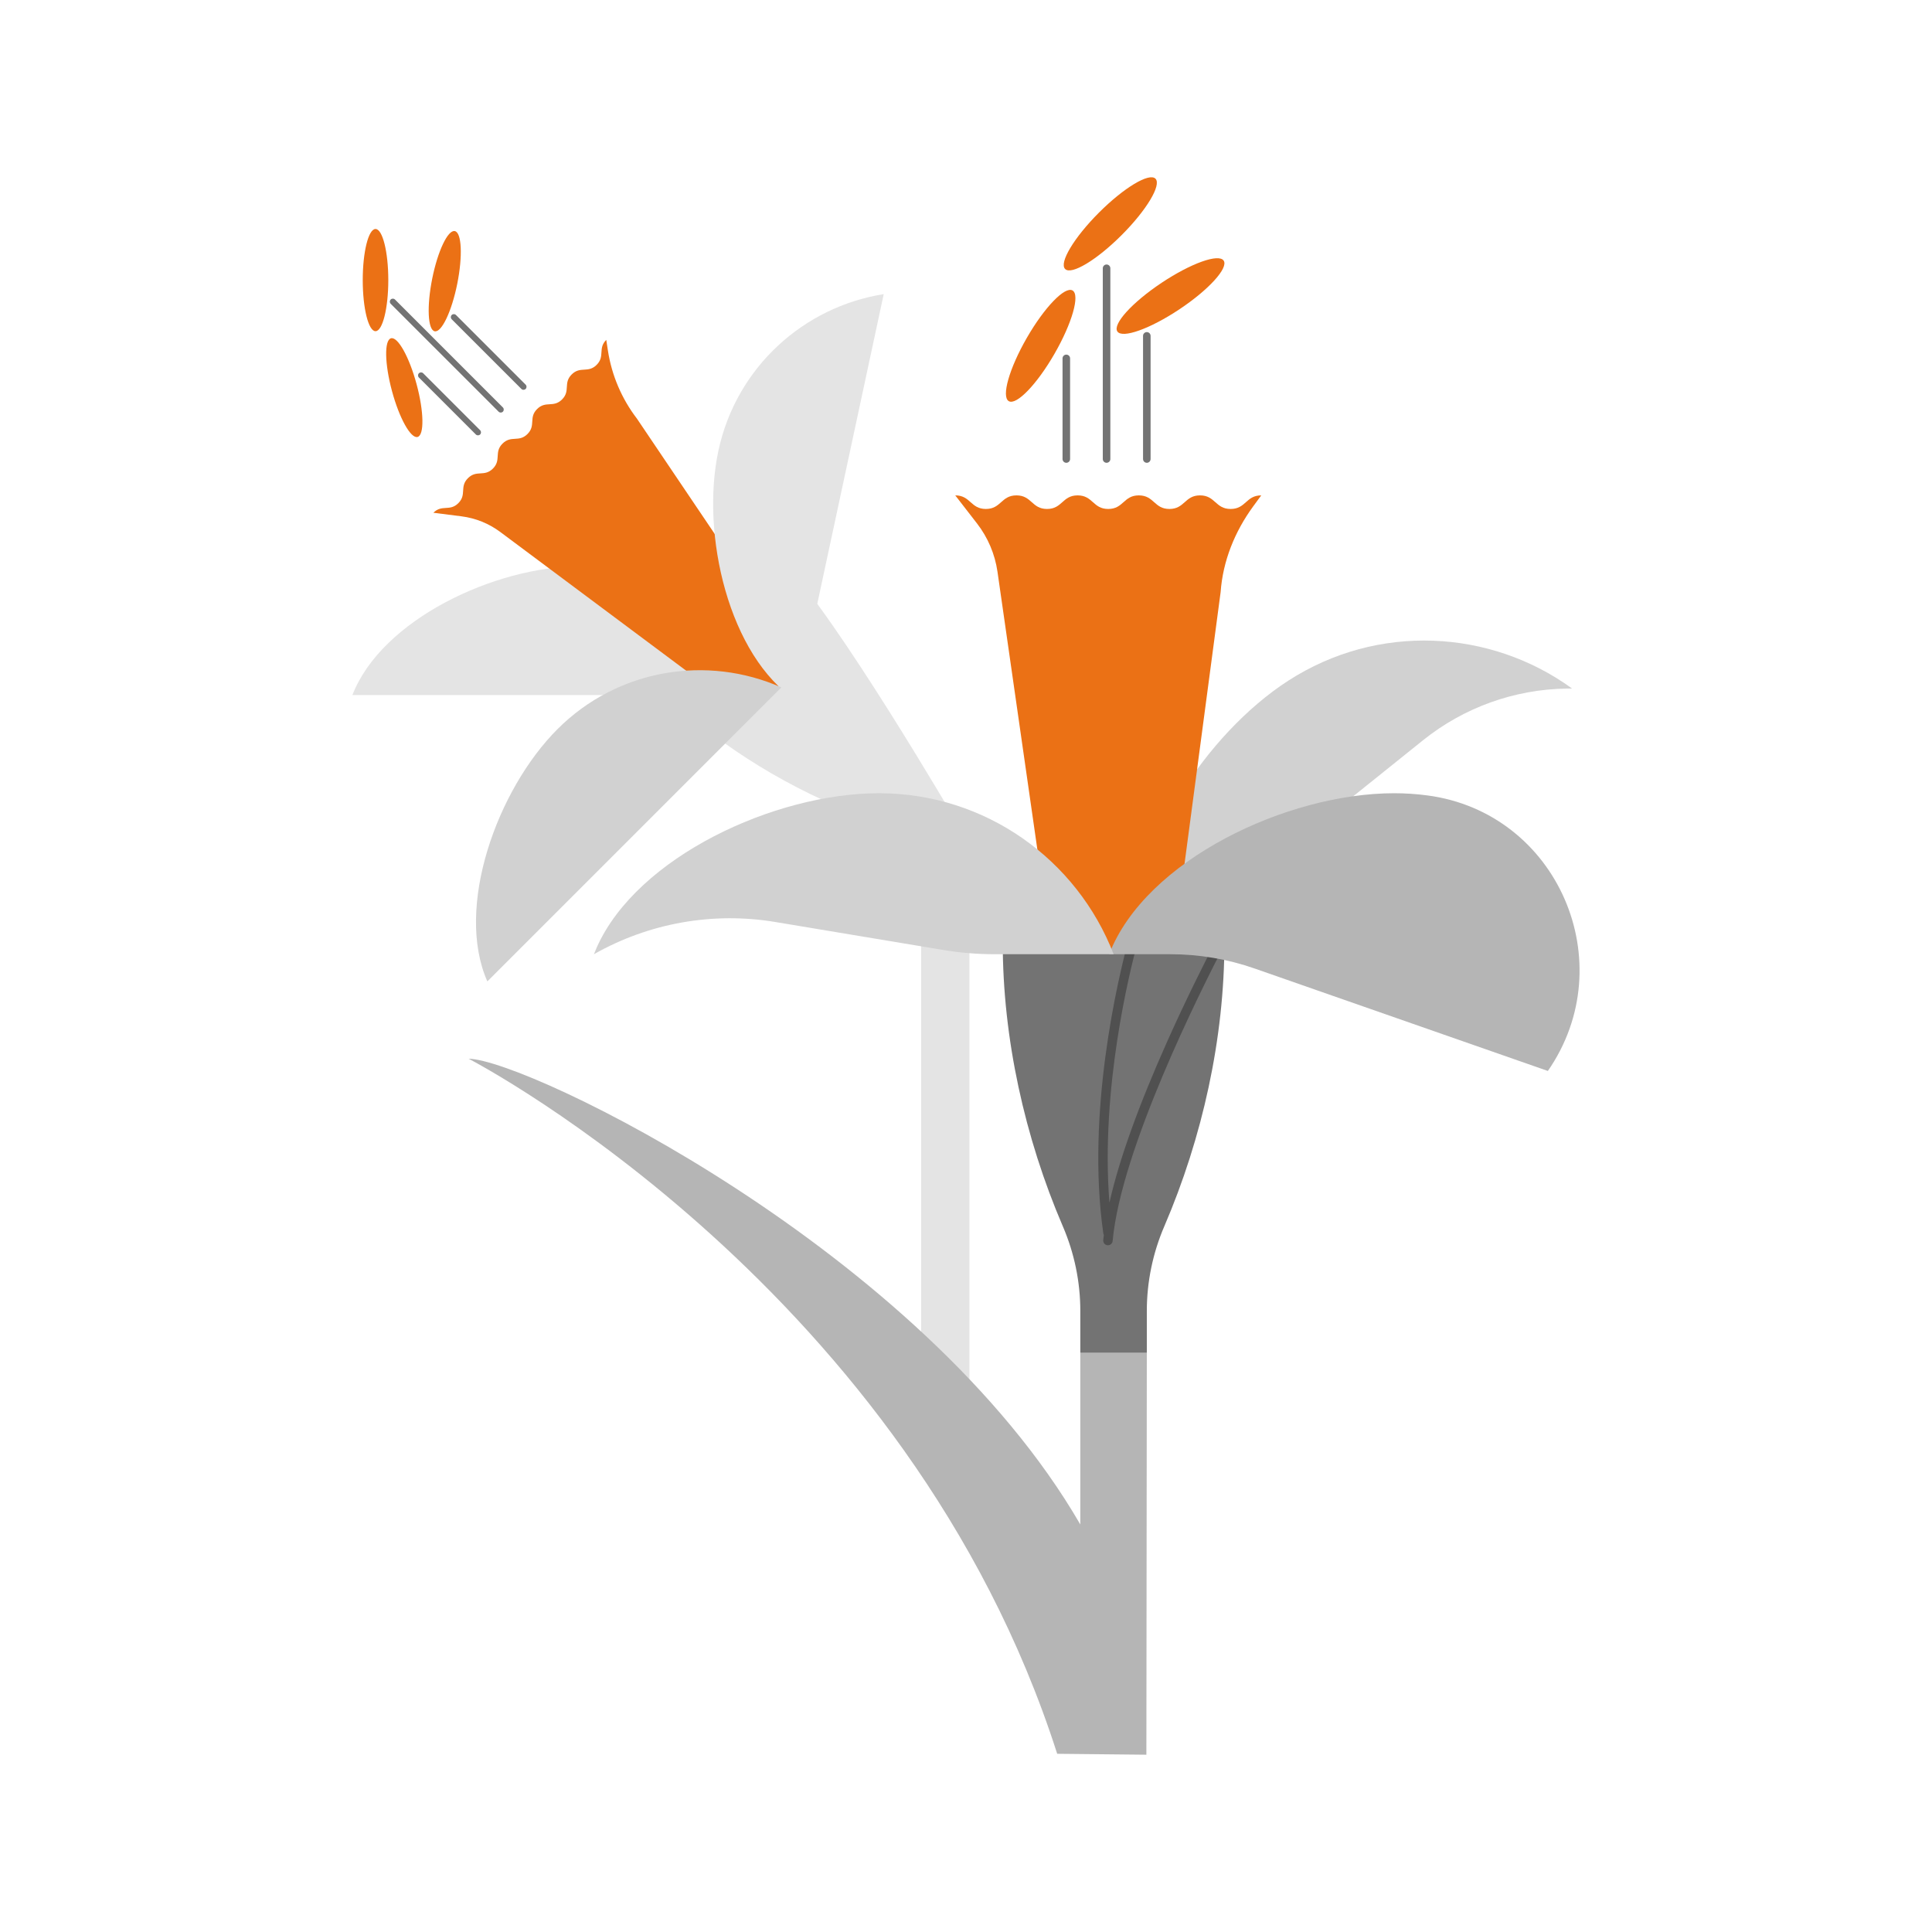 <?xml version="1.0" encoding="UTF-8"?>
<svg xmlns="http://www.w3.org/2000/svg" xmlns:xlink="http://www.w3.org/1999/xlink" width="118" height="118" xml:space="preserve" overflow="hidden">
  <g transform="translate(-472 -432)">
    <path d="M530.488 482.327C530.488 482.327 523.027 469.508 519.721 466.2 519.72 466.199 519.719 466.199 519.718 466.2L512.063 473.855C512.063 473.856 512.063 473.857 512.063 473.858 515.368 477.162 519.562 479.839 523.953 481.588 525.308 482.127 526.527 482.957 527.556 483.99 528.011 484.447 528.26 485.07 528.26 485.715L528.26 518.404 531.21 518.404 531.21 484.07C531.21 483.417 530.95 482.789 530.488 482.327Z" fill="#E4E4E4"></path>
    <path d="M507.451 466.585C502.224 466.585 495.305 469.849 493.526 474.448 493.525 474.45 493.527 474.451 493.529 474.451L518.915 474.451C518.916 474.451 518.918 474.45 518.917 474.448 517.139 469.849 512.677 466.585 507.451 466.585Z" fill="#E4E4E4"></path>
    <path d="M520.971 472.501 517.691 475.782C517.69 475.783 517.689 475.783 517.688 475.782L502.553 464.49C501.86 463.974 501.046 463.645 500.189 463.536L498.474 463.318C498.472 463.318 498.471 463.315 498.472 463.314 498.999 462.792 499.467 463.257 499.994 462.731 500.521 462.203 500.052 461.734 500.58 461.206 501.108 460.678 501.577 461.147 502.105 460.62 502.633 460.092 502.163 459.623 502.691 459.095 503.219 458.567 503.688 459.036 504.216 458.509 504.744 457.981 504.274 457.512 504.803 456.984 505.331 456.456 505.8 456.925 506.328 456.397 506.856 455.869 506.387 455.4 506.915 454.872 507.443 454.343 507.912 454.812 508.441 454.284 508.968 453.757 508.502 453.289 509.024 452.762 509.026 452.76 509.028 452.761 509.029 452.763L509.129 453.412C509.362 454.923 509.971 456.352 510.9 457.566L520.972 472.499C520.972 472.499 520.972 472.5 520.971 472.501Z" fill="#EB7115"></path>
    <path d="M515.878 459.527C514.781 464.637 516.521 472.087 520.645 474.791 520.647 474.792 520.649 474.791 520.649 474.789L525.974 449.968C525.974 449.966 525.973 449.965 525.971 449.965 521.101 450.738 516.974 454.416 515.878 459.527Z" fill="#E4E4E4"></path>
    <path d="M506.051 476.532C502.355 480.228 499.77 487.428 501.765 491.938 501.766 491.94 501.768 491.94 501.769 491.939L519.719 473.988C519.721 473.987 519.72 473.985 519.719 473.984 515.209 471.989 509.746 472.836 506.051 476.532Z" fill="#D1D1D1"></path>
    <path d="M495.716 449.107C495.716 450.831 495.366 452.228 494.935 452.228 494.504 452.228 494.155 450.831 494.155 449.107 494.155 447.384 494.504 445.986 494.935 445.986 495.366 445.986 495.716 447.384 495.716 449.107Z" fill="#EB7115"></path>
    <path d="M497.446 455.472C497.894 457.136 497.92 458.576 497.504 458.688 497.088 458.8 496.387 457.542 495.939 455.877 495.491 454.213 495.465 452.773 495.881 452.661 496.298 452.549 496.998 453.807 497.446 455.472Z" fill="#EB7115"></path>
    <path d="M501.193 458.59C501.146 458.59 501.099 458.572 501.063 458.536L497.586 455.059C497.514 454.987 497.514 454.87 497.586 454.798 497.658 454.726 497.775 454.726 497.847 454.798L501.324 458.275C501.396 458.347 501.396 458.464 501.324 458.536 501.287 458.572 501.24 458.59 501.193 458.59Z" fill="#737373"></path>
    <path d="M502.584 457.199C502.537 457.199 502.489 457.181 502.454 457.145L495.863 450.555C495.791 450.483 495.791 450.366 495.863 450.294 495.935 450.222 496.052 450.222 496.124 450.294L502.714 456.884C502.786 456.957 502.786 457.073 502.714 457.145 502.678 457.181 502.631 457.199 502.584 457.199Z" fill="#737373"></path>
    <path d="M499.777 446.114C500.2 446.198 500.267 447.637 499.929 449.327 499.59 451.017 498.973 452.318 498.55 452.234 498.127 452.149 498.06 450.71 498.398 449.02 498.737 447.33 499.355 446.029 499.777 446.114Z" fill="#EB7115"></path>
    <path d="M503.975 455.808C503.927 455.808 503.88 455.791 503.844 455.754L499.589 451.5C499.517 451.428 499.517 451.311 499.589 451.239 499.661 451.167 499.778 451.167 499.85 451.239L504.105 455.494C504.177 455.566 504.177 455.682 504.105 455.754 504.069 455.791 504.022 455.808 503.975 455.808Z" fill="#737373"></path>
    <path d="M542.044 514.611C542.044 514.611 541.514 513.807 539.957 513.807 538.401 513.807 537.982 514.611 537.982 514.611L537.982 525.103C537.982 525.105 537.979 525.106 537.978 525.104 528.28 508.352 504.211 496.724 500.635 496.665 500.632 496.665 500.631 496.668 500.634 496.669 501.204 496.967 527.508 510.814 536.57 539.116L542.017 539.172 542.044 514.611Z" fill="#B5B5B5"></path>
    <path d="M542.044 512.069C542.044 510.29 542.409 508.532 543.112 506.898 545.443 501.474 546.782 495.406 546.782 489.569L533.244 489.569C533.244 495.406 534.583 501.474 536.914 506.898 537.617 508.532 537.982 510.29 537.982 512.069L537.982 514.611 542.044 514.611 542.044 512.069Z" fill="#737373"></path>
    <path d="M546.205 489.569C545.555 490.822 544.452 493.012 543.325 495.529 541.543 499.513 540.351 502.832 539.764 505.44 539.763 505.443 539.759 505.442 539.759 505.44 539.211 498.495 541 491.319 541.475 489.57L540.88 489.57C540.295 491.763 538.331 499.942 539.385 507.318 539.39 507.355 539.402 507.388 539.419 507.419 539.407 507.528 539.393 507.638 539.383 507.743 539.369 507.902 539.485 508.041 539.644 508.056 539.652 508.057 539.661 508.057 539.67 508.057 539.817 508.057 539.942 507.945 539.956 507.796 540.463 502.217 545.275 492.601 546.821 489.632 546.8 489.599 546.803 489.603 546.782 489.57L546.205 489.569Z" fill="#505050"></path>
    <path d="M550.672 473.581C545.693 476.801 541.078 483.795 541.221 489.567 541.221 489.568 541.222 489.569 541.224 489.569L543.519 489.569 558.915 477.211C561.41 475.208 564.503 474.098 567.701 474.055 567.734 474.055 567.966 474.053 568.011 474.053 568.014 474.053 568.015 474.05 568.013 474.049 563.033 470.436 556.148 470.04 550.672 473.581Z" fill="#D1D1D1"></path>
    <path d="M543.645 490.027C543.646 490.027 543.647 490.026 543.647 490.025L546.552 468.162C546.687 466.27 547.413 464.467 548.544 462.923L549.03 462.26C549.032 462.258 549.03 462.256 549.028 462.256 548.098 462.259 548.097 463.086 547.163 463.086 546.228 463.086 546.228 462.256 545.293 462.256 544.359 462.256 544.359 463.086 543.424 463.086 542.49 463.086 542.49 462.256 541.555 462.256 540.621 462.256 540.621 463.086 539.686 463.086 538.752 463.086 538.752 462.256 537.818 462.256 536.884 462.256 536.884 463.086 535.95 463.086 535.016 463.086 535.016 462.256 534.082 462.256 533.147 462.256 533.147 463.086 532.213 463.086 531.281 463.086 531.279 462.259 530.35 462.256 530.348 462.256 530.346 462.258 530.347 462.26L531.673 463.972C532.335 464.827 532.765 465.838 532.921 466.908L536.24 490.025C536.241 490.026 536.242 490.027 536.243 490.027L543.645 490.027Z" fill="#EB7115"></path>
    <path d="M557.149 480.448C550.615 480.448 541.966 484.528 539.743 490.278 539.742 490.279 539.743 490.281 539.745 490.281L543.481 490.281C545.237 490.281 546.98 490.577 548.637 491.156L566.536 497.41C566.537 497.41 566.538 497.41 566.539 497.409 571.114 490.811 567.144 481.635 559.184 480.582 558.518 480.493 557.839 480.448 557.149 480.448Z" fill="#B5B5B5"></path>
    <path d="M525.682 480.448C519.309 480.448 510.923 484.33 508.451 489.857 508.418 489.932 508.297 490.227 508.277 490.275 508.276 490.277 508.279 490.279 508.281 490.277 511.638 488.372 515.548 487.678 519.356 488.313L529.589 490.018C530.639 490.193 531.701 490.281 532.766 490.281L540.013 490.281C540.014 490.281 540.016 490.279 540.015 490.277 537.793 484.528 532.216 480.448 525.682 480.448Z" fill="#D1D1D1"></path>
    <path d="M542.572 442.913C542.953 443.294 542.027 444.838 540.503 446.361 538.98 447.885 537.436 448.811 537.055 448.43 536.674 448.049 537.601 446.505 539.124 444.982 540.648 443.459 542.191 442.532 542.572 442.913Z" fill="#EB7115"></path>
    <path d="M537.507 449.741C537.974 450.01 537.48 451.741 536.405 453.608 535.33 455.475 534.08 456.771 533.614 456.502 533.147 456.234 533.64 454.502 534.715 452.635 535.79 450.768 537.04 449.472 537.507 449.741Z" fill="#EB7115"></path>
    <path d="M537.127 460.266C537 460.266 536.896 460.163 536.896 460.035L536.896 453.889C536.896 453.762 537 453.659 537.127 453.659 537.254 453.659 537.357 453.762 537.357 453.889L537.357 460.035C537.357 460.163 537.254 460.266 537.127 460.266Z" fill="#737373"></path>
    <path d="M539.585 460.266C539.458 460.266 539.355 460.163 539.355 460.035L539.355 448.386C539.355 448.258 539.458 448.155 539.585 448.155 539.713 448.155 539.816 448.258 539.816 448.386L539.816 460.036C539.816 460.163 539.713 460.266 539.585 460.266Z" fill="#737373"></path>
    <path d="M546.738 447.919C547.036 448.367 545.825 449.699 544.031 450.893 542.238 452.087 540.543 452.692 540.244 452.244 539.945 451.796 541.157 450.464 542.95 449.27 544.744 448.076 546.439 447.471 546.738 447.919Z" fill="#EB7115"></path>
    <path d="M542.044 460.266C541.916 460.266 541.813 460.163 541.813 460.035L541.813 452.514C541.813 452.387 541.916 452.284 542.044 452.284 542.171 452.284 542.274 452.387 542.274 452.514L542.274 460.036C542.274 460.163 542.171 460.266 542.044 460.266Z" fill="#737373"></path>
  </g>
</svg>
